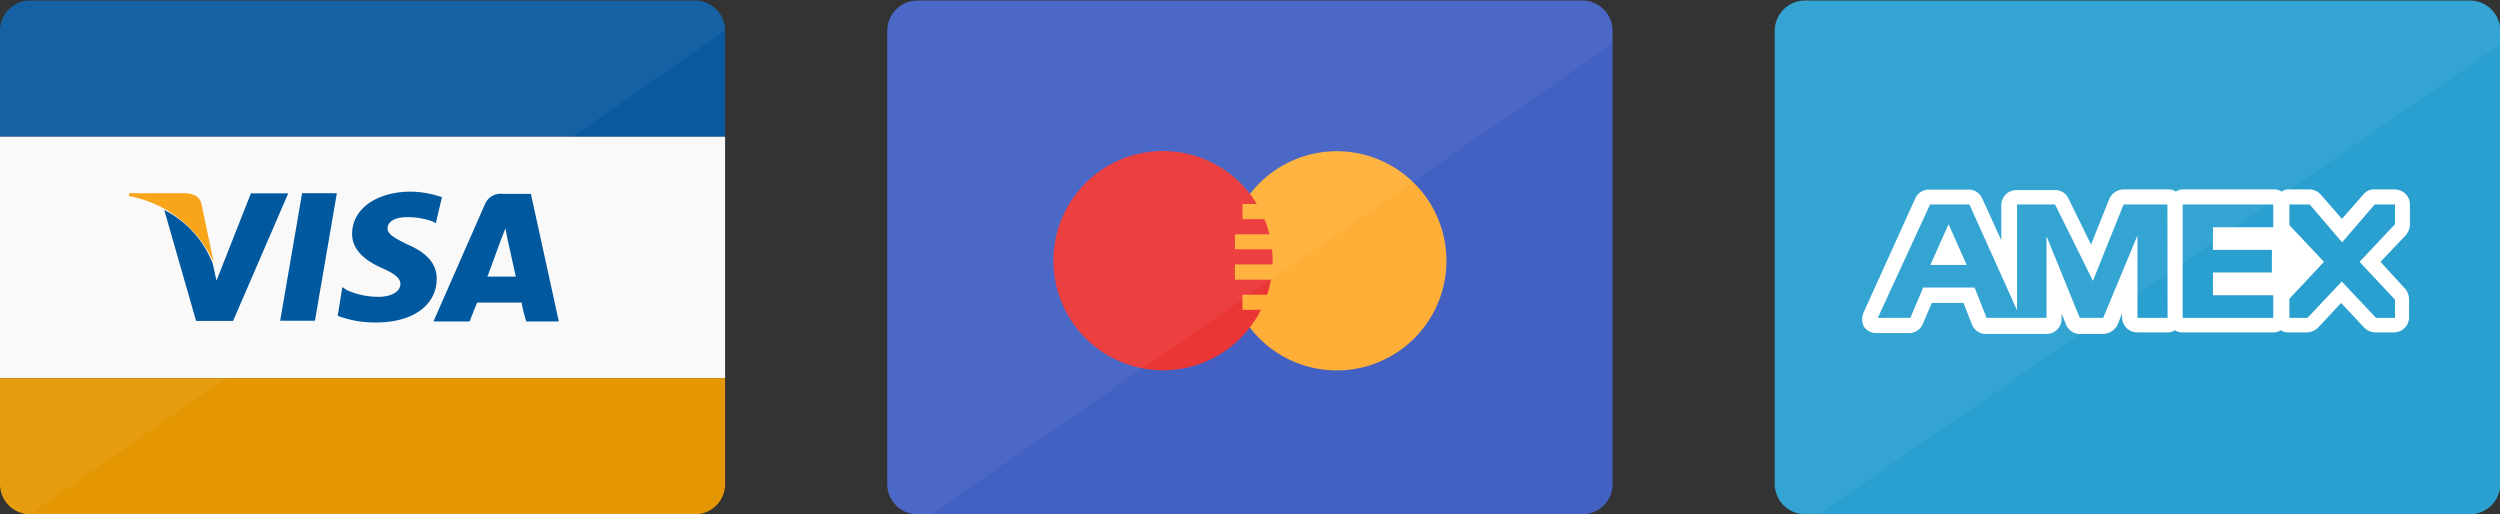 <svg id="Layer_1" data-name="Layer 1" xmlns="http://www.w3.org/2000/svg" viewBox="0 0 145.98 30.02"><rect x="0" y="0" width="145.98" height="30.02" fill="#333333" stroke="none"/><defs><style>.cls-1{fill:#f9f9f9;}.cls-2{fill:#09599e;}.cls-3{fill:#e59703;}.cls-11,.cls-4{fill:#fff;}.cls-4{opacity:0.05;isolation:isolate;}.cls-5{fill:#00589f;}.cls-6{fill:#f9a51a;}.cls-7{fill:#4361c3;}.cls-8{fill:#ffaf38;}.cls-9{fill:#eb3636;}.cls-10{fill:#2aa0d0;}</style></defs><title>cards_all_3</title><rect class="cls-1" y="7.97" width="42.34" height="14.11"/><path class="cls-2" d="M1.76,0H40.58a1.76,1.76,0,0,1,1.76,1.77V7.94H0V1.76A1.76,1.76,0,0,1,1.76,0Z" transform="translate(0 0.03)"/><path class="cls-3" d="M0,22.05H42.34v6.18A1.76,1.76,0,0,1,40.57,30H1.76A1.76,1.76,0,0,1,0,28.23Z" transform="translate(0 0.03)"/><path class="cls-4" d="M1.76,30A1.77,1.77,0,0,1,0,28.18V1.76A1.76,1.76,0,0,1,1.76,0H40.58a1.76,1.76,0,0,1,1.76,1.76" transform="translate(0 0.03)"/><polygon class="cls-5" points="16.36 18.73 17.64 11.28 19.67 11.28 18.39 18.73 16.36 18.73"/><path class="cls-5" d="M25.76,11.47A5.71,5.71,0,0,0,24,11.16c-2,0-3.44,1-3.44,2.47,0,1.06,1,1.67,1.76,2s1.06.61,1.06.92c0,.49-.62.75-1.23.75a4.48,4.48,0,0,1-1.9-.39l-.26-.18-.27,1.68a6.11,6.11,0,0,0,2.25.39c2.12,0,3.53-1,3.53-2.56,0-.83-.53-1.5-1.72-2-.71-.36-1.15-.58-1.15-.93s.35-.66,1.15-.66a4.26,4.26,0,0,1,1.5.26l.17.09.36-1.54" transform="translate(0 0.03)"/><path class="cls-5" d="M31,11.29H29.37a1,1,0,0,0-1.06.62l-3,6.83h2.11s.36-.92.44-1.1h2.61c0,.27.26,1.1.26,1.1h1.9L31,11.29m-2.51,4.76L29.24,14s.18-.44.27-.7l.13.66.48,2.16H28.45Z" transform="translate(0 0.03)"/><path class="cls-5" d="M14.64,11.29l-2,5.07-.22-1a5.9,5.9,0,0,0-2.83-3.13l1.86,6.48h2.16l3.22-7.45H14.64" transform="translate(0 0.03)"/><path class="cls-6" d="M10.81,11.25H7.54l0,.17a6.79,6.79,0,0,1,4.94,3.88l-.71-3.39c-.09-.49-.48-.62-.92-.66" transform="translate(0 0.03)"/><path class="cls-7" d="M53.57,0H92.4a1.77,1.77,0,0,1,1.76,1.77V28.21A1.76,1.76,0,0,1,92.4,30H53.57a1.76,1.76,0,0,1-1.76-1.76V1.74A1.77,1.77,0,0,1,53.57,0Z" transform="translate(0 0.03)"/><path class="cls-8" d="M78.06,8.8a6.4,6.4,0,1,1-6.4,6.39A6.4,6.4,0,0,1,78.06,8.8Z" transform="translate(0 0.03)"/><rect class="cls-8" x="72.55" y="11.91" width="4.41" height="0.88"/><path class="cls-9" d="M67.91,21.59a6.4,6.4,0,1,1,6.4-6.4A6.4,6.4,0,0,1,67.91,21.59Z" transform="translate(0 0.03)"/><path class="cls-8" d="M72.55,18.06v-.88h5.73v.88Zm0-6.18h5.73v.89H72.55Zm5.29,2.65H72.11v-.88h5.73Zm0,1.77H72.11v-.89h5.73Z" transform="translate(0 0.03)"/><path class="cls-4" d="M53.57,30h.8L94.16,2.53V1.74A1.77,1.77,0,0,0,92.4,0H53.57a1.77,1.77,0,0,0-1.76,1.77V28.21A1.76,1.76,0,0,0,53.57,30Z" transform="translate(0 0.03)"/><path class="cls-10" d="M105.4,0h38.81A1.78,1.78,0,0,1,146,1.77V28.23A1.78,1.78,0,0,1,144.21,30H105.4a1.78,1.78,0,0,1-1.77-1.77V1.77A1.78,1.78,0,0,1,105.4,0Z" transform="translate(0 0.03)"/><path class="cls-10" d="M132.74,11.47h-5.29a.44.44,0,0,1-.88,0H124a.4.4,0,0,0-.4.27l-1.41,3.52-1.76-3.57a.51.51,0,0,0-.4-.26h-2.29a.41.41,0,0,0-.44.44V16l-1.94-4.32a.43.43,0,0,0-.4-.26h-2.34a.44.44,0,0,0-.4.26l-3,6.62a.53.53,0,0,0,0,.44.44.44,0,0,0,.35.22h1.89a.39.39,0,0,0,.4-.26l.66-1.5H115l.62,1.5A.43.43,0,0,0,116,19h3.53a.41.41,0,0,0,.44-.44V16l1.11,2.7a.42.42,0,0,0,.39.26h1.37a.4.4,0,0,0,.4-.26L124.36,16v2.56a.42.42,0,0,0,.45.44h1.76a.44.44,0,0,1,.88,0h5.29a.42.42,0,0,0,.45-.44V17.21a.43.43,0,0,0-.45-.45h-3.08v-.44h3a.41.41,0,0,0,.44-.44V14.56a.41.41,0,0,0-.44-.44h-3v-.44h3.08a.42.42,0,0,0,.45-.44V11.91A.47.47,0,0,0,132.74,11.47ZM113.38,15l.4-.88.4.88Z" transform="translate(0 0.03)"/><path class="cls-10" d="M140.11,17.16l-1.76-1.9,1.76-1.89a.4.4,0,0,0,.13-.31V11.91a.4.4,0,0,0-.13-.31.44.44,0,0,0-.31-.13h-1.19a.54.54,0,0,0-.35.13l-1.55,1.86-1.58-1.81a.35.35,0,0,0-.31-.18h-1.19a.41.41,0,0,0-.44.44v6.62a.41.41,0,0,0,.44.44h1.06a.37.37,0,0,0,.3-.13l1.68-1.77,1.68,1.77a.45.45,0,0,0,.31.13h1.14a.44.44,0,0,0,.44-.44V17.47A.4.4,0,0,0,140.11,17.16Zm-6-.84V14.16l1,1.06Z" transform="translate(0 0.03)"/><polygon class="cls-11" points="112.72 15.47 114.84 15.47 113.78 13.09 112.72 15.47"/><polygon class="cls-11" points="133.63 17.5 135.7 15.29 133.63 13.09 133.63 17.5"/><path class="cls-11" d="M140.46,16.85,139,15.26l1.5-1.58a1,1,0,0,0,.22-.62V11.91a.86.86,0,0,0-.26-.62.91.91,0,0,0-.62-.26h-1.19a.8.8,0,0,0-.66.31l-1.24,1.41-1.23-1.41a.94.94,0,0,0-.66-.31h-1.19a.72.72,0,0,0-.44.13.77.77,0,0,0-.45-.13h-5.29a.74.74,0,0,0-.44.13.72.72,0,0,0-.44-.13H124a.92.92,0,0,0-.84.57l-1.06,2.65-1.32-2.69a.83.83,0,0,0-.79-.49h-2.25a.88.88,0,0,0-.88.89V14l-1.11-2.43a.87.87,0,0,0-.79-.53h-2.34a.87.87,0,0,0-.79.53l-3,6.62a1,1,0,0,0,0,.84.86.86,0,0,0,.75.39h1.89a.88.88,0,0,0,.8-.52l.53-1.24h1.85l.49,1.24a.86.86,0,0,0,.83.57h3.53a.88.88,0,0,0,.88-.88v-.31l.27.66a.87.87,0,0,0,.79.53h1.37a1,1,0,0,0,.84-.53l.26-.66v.22a.89.89,0,0,0,.89.88h1.76a.72.72,0,0,0,.44-.13.74.74,0,0,0,.44.13h5.29a.77.77,0,0,0,.45-.13.72.72,0,0,0,.44.13h1.06a1,1,0,0,0,.66-.26l1.36-1.46,1.37,1.46a.93.93,0,0,0,.66.26h1.06a.91.91,0,0,0,.62-.26.86.86,0,0,0,.26-.62V17.47A1,1,0,0,0,140.46,16.85Zm-13.89,1.68h-1.76V13.72l-2,4.81h-1.37l-1.94-4.77v4.77H116l-.7-1.77h-3l-.75,1.77h-1.9l3.05-6.62H115l2.78,6.18V11.91H120l2.21,4.46L124,11.91h2.56Zm6.17-5.29h-3.52v1.32h3.44v1.32h-3.44v1.33h3.52v1.32h-5.29V11.91h5.29Zm6,5.29-2-2.12-2,2.12h-1.06V11.91h1.19l1.89,2.21,1.9-2.21h1.19v1.15l-2.07,2.2,2.07,2.21v1.06Z" transform="translate(0 0.03)"/><path class="cls-4" d="M105.4,30h.79L146,2.56V1.77A1.78,1.78,0,0,0,144.21,0H105.4a1.78,1.78,0,0,0-1.77,1.77V28.23A1.78,1.78,0,0,0,105.4,30Z" transform="translate(0 0.03)"/></svg>
